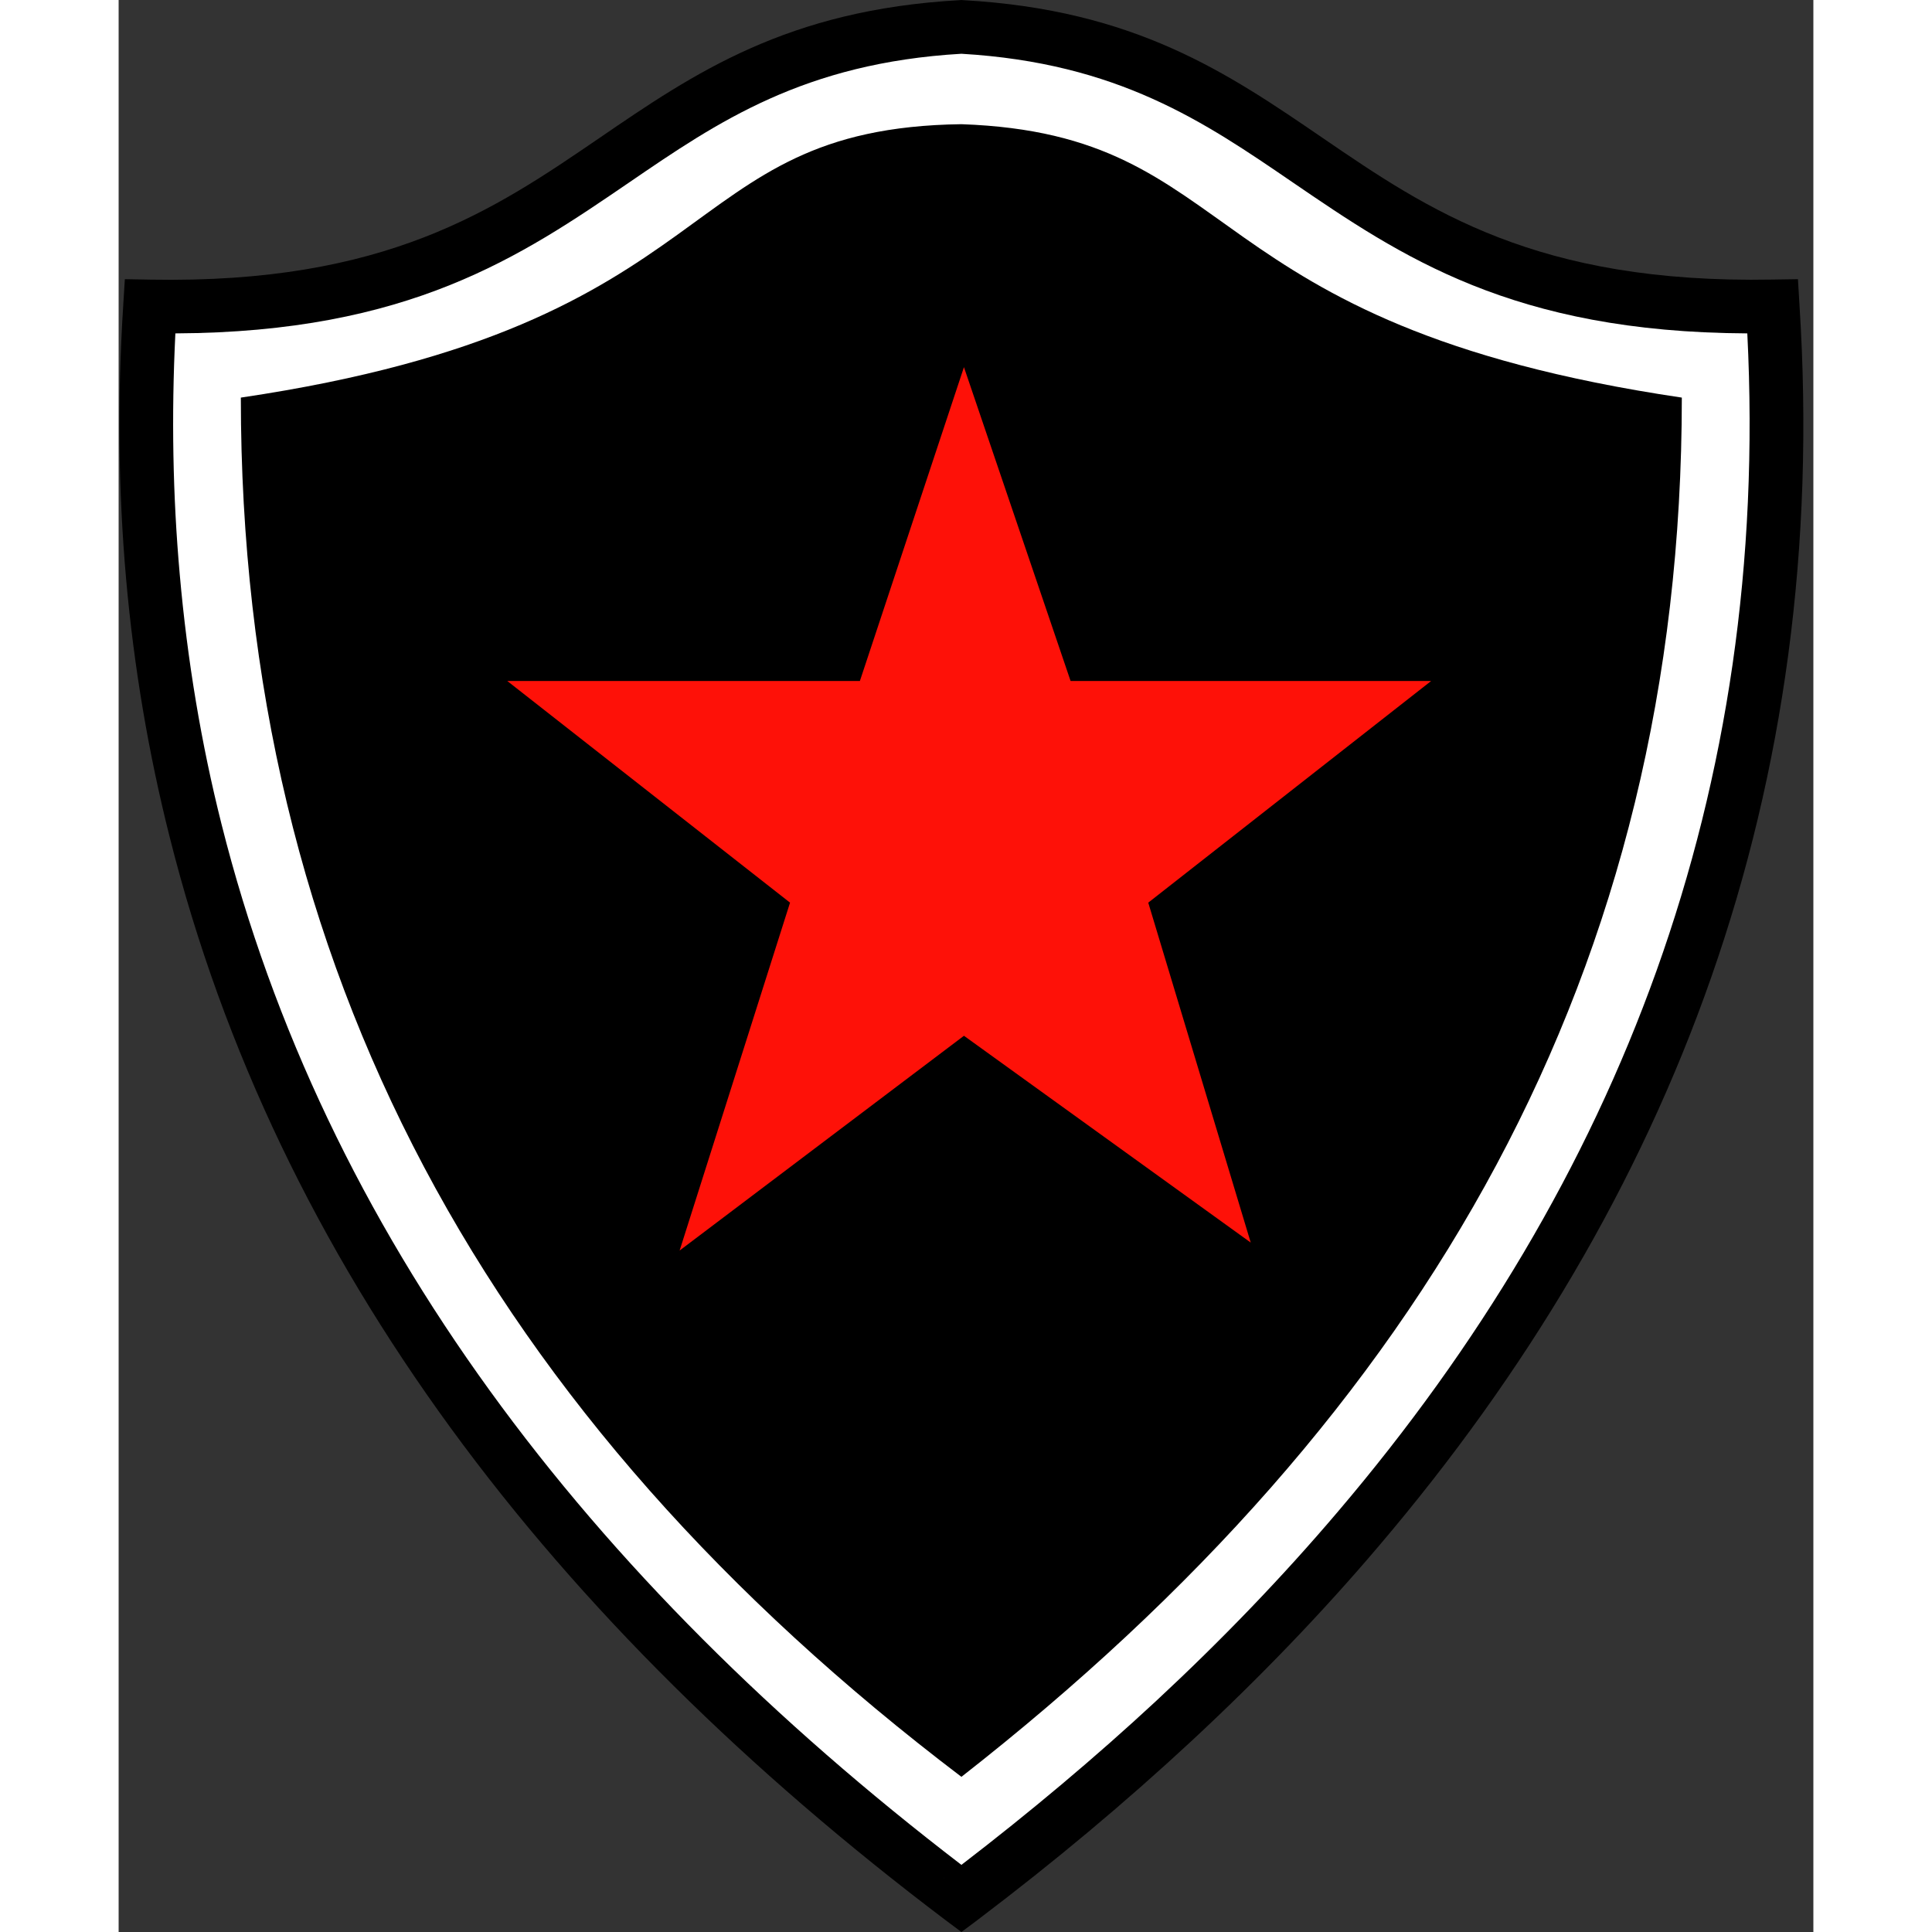 <?xml version="1.0" encoding="UTF-8"?>
<svg xmlns="http://www.w3.org/2000/svg" xmlns:xlink="http://www.w3.org/1999/xlink" width="100px" height="100px" viewBox="0 0 100 114" version="1.1">
<rect x="0" y="0" width="100" height="114" fill="#333333" stroke="none"/>
<defs>
<clipPath id="clip1">
  <path d="M 0 0 L 99.449 0 L 99.449 114 L 0 114 Z M 0 0 "/>
</clipPath>
</defs>
<g id="surface1">
<g clip-path="url(#clip1)" clip-rule="nonzero">
<path style=" stroke:none;fill-rule:nonzero;fill:rgb(100%,100%,100%);fill-opacity:1;" d="M 0.449 18.137 L 0.449 18.129 L 0.547 16.621 L 2.055 16.648 C 15.898 16.906 22.262 12.555 28.449 8.328 C 34.039 4.5 39.5 0.77 49.688 0.203 L 49.855 0.203 C 59.992 0.77 65.438 4.492 71.027 8.312 C 77.215 12.547 83.59 16.906 97.484 16.648 L 98.992 16.621 L 99.09 18.129 C 100.906 46.625 91.672 70.789 74.336 91.168 C 70.977 95.117 67.316 98.93 63.363 102.59 C 59.426 106.25 55.219 109.758 50.758 113.133 C 50.75 113.152 50.73 113.16 50.723 113.168 C 50.66 113.223 50.695 113.188 50.715 113.168 L 49.773 113.887 L 48.816 113.168 C 25.711 95.699 9.508 74.648 3.18 49.445 C 1.938 44.504 1.078 39.445 0.617 34.254 C 0.156 29.051 0.094 23.68 0.449 18.133 Z M 48.816 110.648 C 48.816 110.648 48.648 110.781 48.793 110.676 Z M 48.816 110.648 "/>
<path style=" stroke:none;fill-rule:nonzero;fill:rgb(0%,0%,0%);fill-opacity:1;" d="M 0.273 17.988 L 0.367 16.473 L 1.875 16.5 C 15.766 16.754 22.145 12.395 28.344 8.16 C 33.961 4.316 39.438 0.574 49.641 0.008 L 49.73 0 L 49.82 0.008 C 59.984 0.574 65.438 4.305 71.047 8.141 C 77.25 12.379 83.641 16.754 97.574 16.496 L 99.09 16.473 L 99.18 17.988 C 101.016 46.562 91.742 70.789 74.363 91.219 C 70.992 95.191 67.316 99 63.363 102.676 C 59.418 106.344 55.199 109.871 50.723 113.258 C 50.703 113.266 50.695 113.273 50.688 113.285 C 50.617 113.336 50.66 113.301 50.68 113.293 L 49.73 114 L 48.773 113.285 C 25.605 95.773 9.359 74.66 3.012 49.391 C 1.762 44.438 0.902 39.359 0.441 34.16 C -0.02 28.941 -0.082 23.555 0.273 17.988 Z M 3.348 19.672 C 3.109 24.535 3.195 29.266 3.605 33.883 C 4.055 38.984 4.879 43.895 6.07 48.625 C 12.148 72.789 27.625 93.098 49.73 110.039 C 53.789 106.922 57.625 103.703 61.215 100.371 C 65.082 96.777 68.668 93.055 71.949 89.191 C 88.508 69.73 97.465 46.723 96.102 19.672 C 82.23 19.609 75.656 15.117 69.262 10.75 C 64.055 7.188 58.973 3.715 49.727 3.172 C 40.441 3.715 35.344 7.195 30.125 10.766 C 23.742 15.125 17.172 19.609 3.348 19.672 Z M 48.773 110.762 C 48.773 110.754 48.605 110.887 48.746 110.781 Z M 48.773 110.762 "/>
</g>
<path style=" stroke:none;fill-rule:nonzero;fill:rgb(0%,0%,0%);fill-opacity:1;" d="M 7.211 23.461 C 7.211 57.16 21.863 83.695 49.73 104.844 C 77.242 83.332 92.238 57.168 92.238 23.461 C 63.051 19.137 66.625 7.922 49.73 7.328 C 32.5 7.559 36.41 19.137 7.211 23.461 Z M 7.211 23.461 "/>
<path style=" stroke:none;fill-rule:nonzero;fill:rgb(99.608%,6.667%,3.137%);fill-opacity:1;" d="M 66.801 73.32 L 49.879 61.117 L 33.102 73.789 L 39.617 53.262 L 22.934 40.184 L 43.738 40.184 L 49.879 21.664 L 56.172 40.184 L 77.445 40.184 L 60.754 53.262 Z M 66.801 73.32 "/>
</g>
</svg>
